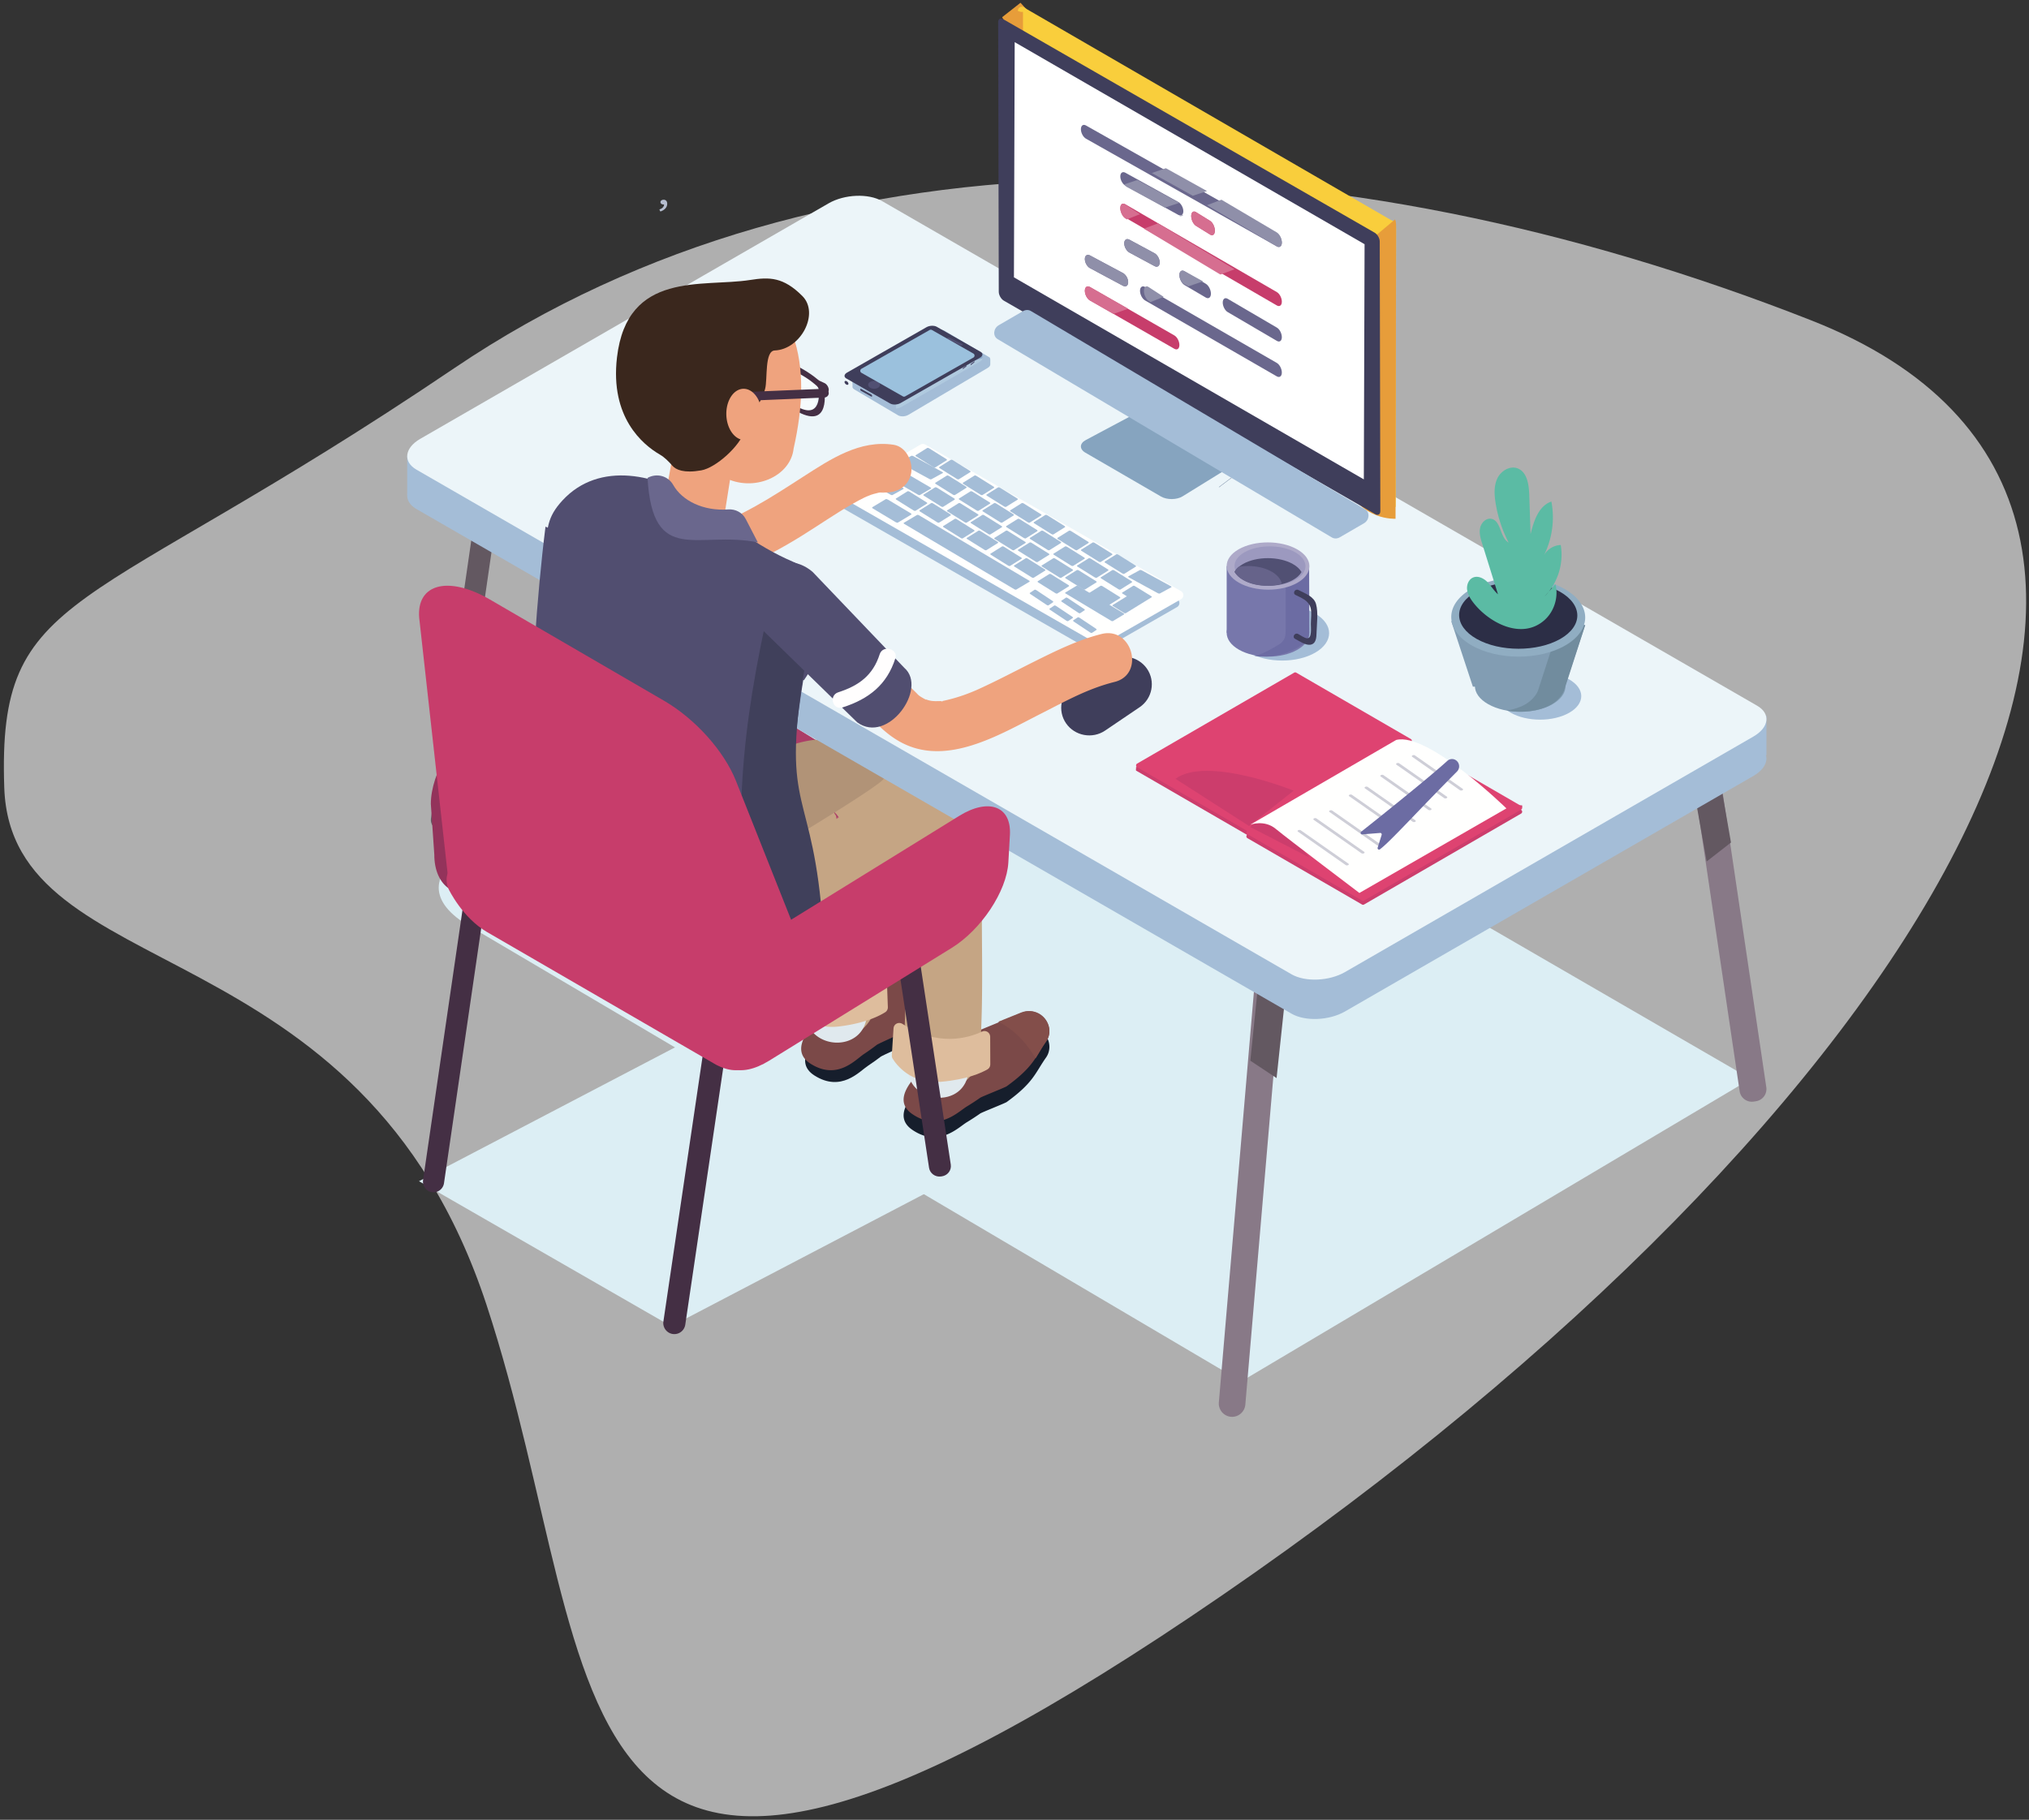 <svg height="462" viewBox="0 0 515 462" width="515" xmlns="http://www.w3.org/2000/svg" xmlns:xlink="http://www.w3.org/1999/xlink"><rect x="0" y="0" width="515" height="462" fill="#333333" stroke="none"/><mask id="a" fill="#fff"><path d="m.429.951-.035-.928 1.498.775s-.421.842-.467.813l-.996-.661" fill="#fff" fill-rule="evenodd"/></mask><mask id="b" fill="#fff"><path d="m12.112 20.285-11.273-6.533c-.675-.392-.59-1.075.19-1.527l20.405-11.827c.78-.453 1.96-.502 2.634-.11l11.274 6.532c.675.391.59 1.075-.19 1.527l-20.405 11.828c-.78.452-1.96.501-2.634.11" fill="#fff" fill-rule="evenodd"/></mask><mask id="c" fill="#fff"><path d="m26.48 21.84c-1.334-4.929-9.166-7.475-19.078-11.626-2.233-.934-4.572-1.95-6.965-3.094-.417-.235-.364-.65.117-.923l4-2.26a.78.78 0 0 0 .043.034c11.608 7.233 23.07 10.827 21.882 17.869l37.042-21.158c.01-.07.015-.139.02-.209.01.14.01.278.005.418l-37.067 20.949" fill="#fff" fill-rule="evenodd"/></mask><mask id="d" fill="#fff"><path d="m22.537 39.837c1.185-7.182-10.259-10.848-21.85-18.227a.781.781 0 0 1 -.042-.035c-.319-.278-.227-.705.218-.971l34.108-20.348c.234-.139.522-.208.795-.208s.536.069.717.206c12.815 5.118 21.307 10.756 22.824 15.876.19.647.269 1.286.234 1.913a3.13 3.13 0 0 1 -.019.214zm-12.572-17.839a.728.728 0 0 0 -.328.074c-.194.1-.222.265-.063.367l12.504 7.997c.078.05.19.077.307.077a.74.74 0 0 0 .332-.075c.19-.1.22-.264.059-.366l-12.5-7.997a.585.585 0 0 0 -.31-.077m4.102-2.65a.74.74 0 0 0 -.331.074c-.19.1-.22.264-.064.366l12.503 7.997a.605.605 0 0 0 .312.077.719.719 0 0 0 .327-.074c.195-.1.224-.265.063-.366l-12.502-7.998a.575.575 0 0 0 -.308-.077m4.103-2.65a.74.74 0 0 0 -.332.075c-.195.1-.22.264-.063.366l12.502 7.997a.605.605 0 0 0 .312.077c.112 0 .23-.025.327-.074.195-.1.224-.265.063-.366l-12.502-7.998a.587.587 0 0 0 -.307-.077m4.195-3.662a.719.719 0 0 0 -.327.075c-.195.1-.224.264-.063.366l12.502 7.997c.078.051.19.077.307.077a.739.739 0 0 0 .332-.074c.19-.1.22-.265.059-.367l-12.498-7.997a.605.605 0 0 0 -.312-.077m4.102-2.65a.74.74 0 0 0 -.331.075c-.19.1-.22.263-.059.365l12.502 7.997a.57.57 0 0 0 .308.078.704.704 0 0 0 .327-.075c.195-.1.224-.264.063-.366l-12.502-7.997a.575.575 0 0 0 -.308-.077m4.103-2.65a.74.74 0 0 0 -.332.074c-.195.1-.22.264-.063.366l12.502 7.997a.6.6 0 0 0 .312.077.718.718 0 0 0 .327-.074c.195-.1.224-.264.063-.366l-12.502-7.997a.575.575 0 0 0 -.307-.077m4.097-2.65a.733.733 0 0 0 -.327.074c-.195.1-.219.264-.063.366l12.502 7.997a.6.6 0 0 0 .313.077.74.74 0 0 0 .327-.074c.195-.1.224-.265.063-.366l-12.503-7.999a.605.605 0 0 0 -.312-.077m4.103-2.65a.719.719 0 0 0 -.327.075c-.195.1-.224.264-.064.366l12.503 7.997a.57.57 0 0 0 .307.077.74.74 0 0 0 .332-.075c.195-.1.22-.264.063-.366l-12.502-7.996a.605.605 0 0 0 -.312-.077" fill="#fff" fill-rule="evenodd"/></mask><mask id="e" fill="#fff"><path d="m13.47 8.737a.61.61 0 0 1 -.315-.075l-12.815-7.765c-.165-.1-.135-.258.065-.357a.77.77 0 0 1 .335-.07c.12 0 .235.025.32.075l12.815 7.765c.16.1.135.259-.065.356" fill="#fff" fill-rule="evenodd"/></mask><mask id="f" fill="#fff"><path d="m13.27 8.939a.615.615 0 0 1 -.32-.079l-12.815-8.197c-.16-.105-.135-.273.065-.375.1-.051.22-.076.335-.076a.62.62 0 0 1 .32.078l12.815 8.199c.165.104.135.272-.065.375-.1.05-.22.076-.335.076" fill="#fff" fill-rule="evenodd"/></mask><mask id="g" fill="#fff"><path d="m13.097 8.674a.603.603 0 0 1 -.309-.075l-12.373-7.766c-.154-.099-.13-.257.063-.355a.743.743 0 0 1 .328-.073c.116 0 .227.026.304.075l12.373 7.766c.16.099.13.258-.062.356a.722.722 0 0 1 -.324.072" fill="#fff" fill-rule="evenodd"/></mask><mask id="h" fill="#fff"><path d="m13.36 8.872a.584.584 0 0 1 -.315-.079l-12.815-8.197c-.165-.104-.135-.272.06-.375.1-.051.22-.077.34-.077s.235.027.315.08l12.815 8.196c.165.104.135.272-.065.375a.721.721 0 0 1 -.335.076" fill="#fff" fill-rule="evenodd"/></mask><mask id="i" fill="#fff"><path d="m13.184 8.61a.577.577 0 0 1 -.304-.074l-12.373-7.766c-.16-.1-.13-.258.063-.356a.722.722 0 0 1 .323-.072c.116 0 .227.025.31.075l12.367 7.765c.16.1.13.259-.058.356a.743.743 0 0 1 -.328.072" fill="#fff" fill-rule="evenodd"/></mask><mask id="j" fill="#fff"><path d="m13.355 8.842a.62.62 0 0 1 -.32-.079l-12.815-8.196c-.16-.105-.135-.273.065-.376.1-.051.22-.076.34-.076.115 0 .235.025.315.079l12.815 8.196c.165.104.135.272-.065.375a.752.752 0 0 1 -.335.076" fill="#fff" fill-rule="evenodd"/></mask><mask id="k" fill="#fff"><path d="m13.18 8.582a.608.608 0 0 1 -.31-.075l-12.373-7.765c-.154-.1-.125-.258.063-.356a.743.743 0 0 1 .328-.072c.116 0 .227.025.304.074l12.374 7.766c.159.099.13.258-.063.356a.722.722 0 0 1 -.324.072" fill="#fff" fill-rule="evenodd"/></mask><mask id="l" fill="#fff"><path d="m13.445 8.775a.589.589 0 0 1 -.315-.079l-12.817-8.196c-.163-.105-.134-.273.065-.376a.746.746 0 0 1 .337-.076.6.6 0 0 1 .317.079l12.813 8.197c.165.104.135.272-.06.375a.758.758 0 0 1 -.34.076" fill="#fff" fill-rule="evenodd"/></mask><g fill="none" fill-rule="evenodd"><path d="m459.799 81.36c121.269 47.663 26.317 202.785-149.48 323.568-175.796 120.784-154.826 23.54-186.839-73.685s-120.64-80.063-122.397-131.255c-1.758-51.193 19.593-42.514 114.233-106.525 94.64-64.01 223.214-59.767 344.484-12.103z" fill="#fff" opacity=".608"/><path d="m315.06 350.703-195.841-115.533c-10.446-6.051-10.486-13.46-.106-19.625l110.852-65.84 214.391 124.203-129.296 76.796" fill="#dceef4"/><path d="m445.11 279.669.574-.085a3.136 3.136 0 0 0 2.638-3.562l-14.164-95.642a3.135 3.135 0 0 0 -3.556-2.643l-.574.086a3.136 3.136 0 0 0 -2.638 3.561l14.164 95.643a3.134 3.134 0 0 0 3.556 2.642m-132.674 80.021c-1.853-.16-3.227-1.81-3.067-3.681l13.253-155.195c.16-1.872 1.79-3.26 3.649-3.098 1.858.161 3.232 1.81 3.072 3.682l-13.253 155.194c-.16 1.873-1.795 3.26-3.654 3.098" fill="#887987"/><path d="m324.02 273.703-6.664-4.415 1.909-18.585 7.091 1.074-2.335 21.926m109.165-55 6.17-4.804-3.173-18.196-6.827 1.538z" fill="#635861"/><path d="m106.356 299.882 116.986-61.179 64.014 36.82-116.986 61.18-64.014-36.82" fill="#dceef4"/><path d="m185.42 260.954-65.72-37.964c-6.09-3.518-3.626-11.235 5.477-17.149l23.624-15.347c9.103-5.914 45.912-10.006 52.002-6.488l41.147 25.31c6.091 3.518 3.821 26.022-5.282 31.936l-23.623 15.347c-9.103 5.914-21.534 7.874-27.625 4.355" fill="#ac3d67"/><path d="m230.094 265.113c-.395.312-6.161 2.852-6.53 3.144-.568.447-2.25 1.671-3.262 2.329-2.13 1.383-6.77 6.83-13.618 2.434-10.021-6.434 15.554-21.747 15.554-21.747l11.226-5.155c1.367-.628 2.97-.539 4.318.239 2.488 1.436 3.336 4.697 1.816 7.051-2.608 4.041-2.873 6.467-9.504 11.705" fill="#161e2c"/><path d="m229.094 262.113c-.395.312-6.161 2.852-6.53 3.144a60.565 60.565 0 0 1 -3.262 2.328c-2.13 1.384-6.77 6.832-13.618 2.435-10.021-6.434 15.554-21.747 15.554-21.747l11.226-5.155c1.367-.628 2.97-.539 4.318.239 2.488 1.435 3.336 4.696 1.816 7.051-2.608 4.04-2.874 6.467-9.504 11.705" fill="#7b4948"/><path d="m237.104 254.703c.645-1.09 1.658-3.165 2.501-4.436 1.584-2.386.55-5.447-2.043-6.902-1.404-.788-3.074-.878-4.498-.242l-5.708 2.55c3.218 1.329 6.87 4.369 9.748 9.03" fill="#834e4a"/><path d="m185.063 225.852c8.277-5.582 16.722-11.32 25.859-15.454.346-.156.711-.29 1.049-.463-2.722 1.4-1.501.603-.748.33.605-.22 1.205-.45 1.819-.649.691-.224 2.683-1.102 3.42-.832-.609-.223-3.11.334-1.041.22 1.33-.074 1.517.888-1.242-.251.226.093.753.236.981.24.748.01-1.837-.78-1.8-.765.223.092.443.223.642.359.568.389-2.427-2.042-1.143-.817 1.103 1.052-1.506-2.49-.838-1.081.12.252.305.643.473.864-1.569-2.074-.89-2.325-.458-.912.238.776.357 1.568.52 2.36.23 1.124-.353-3.268-.144-.972.052.577.104 1.153.142 1.73.151 2.306.174 4.62.214 6.93.02 1.23.041 2.461.074 3.692.015.553-.063 1.205.044 1.746-.47-2.38.566-2.687.158-1.51-.115.33-.2.675-.313 1.007-.266.783-1.58 3.656-.204.663-.479 1.042-.92 2.105-1.383 3.155-1.345 3.05-2.682 6.108-3.892 9.214-2.425 6.23-4.08 12.663-4.432 19.358-.266 5.066 4.677 9.907 9.754 9.682 5.513-.246 9.47-4.256 9.754-9.682.034-.638-.062-1.634.17-2.232-.84 2.171-.032.27.096-.416.233-1.25.523-2.489.85-3.717.772-2.899 1.778-5.733 2.886-8.52.256-.646.479-1.36.805-1.975-1.086 2.043-.298.695-.048.12.458-1.057.925-2.111 1.39-3.166 1.067-2.42 2.215-4.832 3.065-7.336 1.076-3.17.796-6.446.74-9.725-.044-2.528-.06-5.061-.24-7.585-.409-5.75-1.421-11.565-5.786-15.757-5.344-5.131-13.36-4.678-19.841-2.256-11.223 4.193-21.342 11.035-31.198 17.683-4.213 2.842-6.488 8.646-3.5 13.247 2.704 4.163 8.832 6.518 13.346 3.473" fill="#c5a584"/><path d="m220.356 251.082c-4.263 3.444-12.667 2.458-15.587-2.379a178.588 178.588 0 0 0 -.408 7.69c-.31 10.448 15.385 11.376 15.695.89.061-2.068.167-4.135.3-6.201" fill="#e0e9ee"/><path d="m200.564 247.122-.207 7.027c-.01.303.069.594.232.846.966 1.49 4.82 6.518 12.397 5.596 6.642-.809 10.288-2.708 11.701-3.611.438-.28.687-.771.668-1.296l-.26-7.181c-.04-1.072-1.162-1.758-2.104-1.264-3.463 1.816-11.066 4.377-20.19-1.309a1.456 1.456 0 0 0 -2.237 1.192" fill="#debd9d"/><path d="m169.936 214.672c.88 1.917-2.645-7.178-1.248-5.608 2.91 3.27 18.795 23.145 22.931 24.486 4.997 1.62-8.014-10.14-8.014-10.14s41.613-24.642 40.737-25.86c-6.849-9.527-13.343-12.507-26.474-7.325-14.948 5.899-32.142 15.271-27.932 24.447" fill="#b19377"/><path d="m255.51 279.787c-.41.296-6.32 2.626-6.704 2.903a61.075 61.075 0 0 1 -3.373 2.202c-2.198 1.302-7.067 6.554-13.845 1.965-9.918-6.714 16.436-21.06 16.436-21.06l11.518-4.743c1.402-.577 3.02-.437 4.356.38 2.468 1.506 3.218 4.77 1.604 7.055-2.769 3.923-3.117 6.32-9.991 11.298" fill="#161e2c"/><path d="m255.51 275.787c-.41.297-6.32 2.626-6.704 2.903a61.075 61.075 0 0 1 -3.374 2.202c-2.197 1.302-7.066 6.554-13.844 1.965-9.918-6.714 16.436-21.06 16.436-21.06l11.517-4.743c1.402-.577 3.02-.436 4.357.38 2.467 1.506 3.218 4.77 1.604 7.056-2.77 3.922-3.117 6.32-9.991 11.297" fill="#7b4948"/><path d="m262.852 268.703c.685-1.063 1.773-3.093 2.664-4.33 1.673-2.322.736-5.398-1.822-6.928-1.385-.829-3.06-.972-4.514-.385l-5.824 2.35c3.19 1.426 6.76 4.566 9.496 9.293" fill="#834e4a"/><path d="m204.015 237.557c7.958-5.743 15.901-11.674 24.397-16.612a60.357 60.357 0 0 1 3.924-2.115c.307-.149.622-.284.926-.438 1.248-.629-1.325.54-1.266.523.652-.188 1.275-.5 1.929-.697.427-.128.865-.208 1.294-.328 1.623-.456-2.962.225-1.172.17 1.183-.037 2.082.52-1.248-.254 1.951.453-2.39-1.326-1.02-.491.992.606-2.35-2.096-1.129-.844 1.013 1.04-1.707-2.439-.832-1.036 1.063 1.706-.592-2.017-.396-1.009.095.492.272.993.393 1.48.54 2.17-.18-2.255-.08-.844.043.606.11 1.208.139 1.816.068 1.43.053 2.864.005 4.295-.194 5.752-.121 11.49-.084 17.247.063 9.51.166 19.062-.507 28.553-.36 5.084 4.728 9.947 9.718 9.723 5.573-.25 9.331-4.276 9.717-9.723 1.093-15.396.185-30.858.606-46.27.177-6.454-.402-13.794-5.45-18.442-6.382-5.874-14.87-3.454-21.735-.032-9.947 4.957-18.964 12.061-27.938 18.537-4.112 2.968-6.519 8.597-3.487 13.303 2.629 4.079 8.887 6.67 13.296 3.488" fill="#c5a584"/><path d="m246.356 265.564c-4.323 3.246-12.6 1.993-15.336-2.86-.265 2.514-.49 5.03-.645 7.55-.634 10.264 14.853 11.703 15.49 1.4.125-2.031.294-4.061.491-6.09" fill="#e0e9ee"/><path d="m226.796 261.046-.437 6.877c-.019.295.05.583.206.836.918 1.49 4.617 6.542 12.237 5.886 6.682-.576 10.397-2.317 11.842-3.156.45-.26.714-.733.712-1.247l-.027-7.043c-.003-1.052-1.106-1.76-2.066-1.307-3.529 1.666-11.23 3.927-20.187-1.94-.943-.618-2.21-.022-2.28 1.094" fill="#debd9d"/><path d="m238.853 298.674.217-.03c1.463-.213 2.474-1.545 2.257-2.976l-10.426-68.73c-.218-1.43-1.58-2.418-3.043-2.206l-.216.032c-1.463.212-2.474 1.544-2.257 2.975l10.427 68.729c.216 1.43 1.578 2.419 3.041 2.206" fill="#442f44"/><path d="m112.159 210.677-.8-.121c-1.283-.195-2.167-1.416-1.977-2.727l14.506-100.077c.19-1.311 1.383-2.217 2.665-2.023l.8.122c1.283.195 2.167 1.415 1.977 2.727l-14.506 100.077c-.19 1.311-1.383 2.216-2.665 2.022" fill="#635861"/><path d="m103.356 125.703h18v-10h-18zm327 66h18v-10h-18z" fill="#a4bdd7"/><path d="m327.807 257.347-222.1-128.111c-3.482-2.008-3.046-5.516.975-7.835l103.637-59.78c4.02-2.319 10.102-2.57 13.584-.562l222.103 128.111c3.482 2.009 3.044 5.517-.978 7.835l-103.637 59.78c-4.017 2.319-10.102 2.57-13.584.562" fill="#a4bdd7"/><path d="m327.807 247.347-222.1-128.111c-3.482-2.008-3.046-5.516.975-7.835l103.637-59.78c4.02-2.319 10.102-2.57 13.584-.562l222.103 128.111c3.482 2.009 3.044 5.517-.978 7.835l-103.637 59.78c-4.017 2.319-10.102 2.57-13.584.562" fill="#ecf5f9"/><path d="m169.621 189.307-46.186 35.558c-7.543 4.603-13.207.035-13.199-7.875l-.88-12.877c.007-7.909 6.185-18.146 13.728-22.748l46.571-28.417c7.543-4.603 13.708-1.897 13.701 6.012l-.007 7.598c-.008 7.909-6.186 18.146-13.728 22.749" fill="#93335b"/><path d="m109.646 302.673c-1.466-.22-2.478-1.608-2.26-3.097l12.63-86.545c.219-1.49 1.583-2.52 3.05-2.298 1.466.22 2.478 1.608 2.26 3.098l-12.63 86.545c-.218 1.49-1.583 2.518-3.05 2.297m61.104 35.999a2.814 2.814 0 0 1 -2.363-3.198l14.389-97.368a2.806 2.806 0 0 1 3.186-2.372 2.814 2.814 0 0 1 2.363 3.198l-14.389 97.368a2.807 2.807 0 0 1 -3.186 2.371" fill="#442f44"/><path d="m181.753 270.312-58.148-33.695c-6.25-3.622-9.705-10.836-9.705-10.836-2.339-5.391 3.24-9.293 9.491-5.67l61.14 36.127c6.25 3.622 8.61 7.405 7.6 11.896 0 0-2.456 6.281-10.378 2.178" fill="#c73d6b"/><path d="m298.762 152.076-64.915-37.215a1.197 1.197 0 0 0 -1.2.006l-19.706 11.55a1.177 1.177 0 0 0 .01 2.04l64.695 37.088c.368.21.821.21 1.19 0l19.926-11.423a1.177 1.177 0 0 0 0-2.046" fill="#a4bdd7"/><path d="m278.646 163.545-64.695-37.089a1.177 1.177 0 0 1 -.01-2.04l19.707-11.549c.37-.217.828-.218 1.199-.006l64.914 37.215a1.177 1.177 0 0 1 0 2.046l-19.926 11.423a1.194 1.194 0 0 1 -1.19 0" fill="#fffffe"/><g fill="#a4bdd7"><path d="m237.386 118.667c-.106.066-.32.04-.479-.06l-4.397-2.747c-.158-.1-.202-.234-.096-.299l2.912-1.822c.106-.066.32-.039.479.06l4.397 2.747c.158.1.202.234.096.3zm5 6.999c-.107.067-.32.04-.48-.06l-4.397-2.747c-.158-.099-.2-.232-.094-.298l2.914-1.823c.103-.064.317-.038.475.061l4.397 2.747c.16.1.202.233.098.298zm-3 3.001c-.106.067-.32.038-.477-.06l-4.399-2.748c-.156-.098-.203-.233-.097-.299l2.914-1.822c.103-.065.32-.036.477.061l4.398 2.748c.158.099.201.233.098.298zm-7.002 1.001c-.104.065-.32.038-.477-.06l-4.398-2.748c-.157-.098-.2-.233-.096-.298l2.914-1.823c.105-.065.321-.039.478.06l4.399 2.748c.157.098.199.232.095.298zm-4.484 3.008c-.106.063-.359.013-.567-.112l-5.747-3.447c-.205-.123-.29-.276-.185-.339l3.412-2.048c.103-.062.36-.013.565.11l5.747 3.447c.208.125.29.279.187.34l-3.413 2.049m38.217 21.002c-.083.055-.272.018-.423-.082l-4.173-2.782c-.152-.101-.209-.228-.126-.284l1.202-.802c.082-.054.274-.017.426.084l4.173 2.782c.15.1.205.227.123.282zm5 3.999c-.083.056-.272.02-.423-.081l-4.173-2.782c-.152-.1-.209-.229-.126-.284l1.202-.801c.082-.055.274-.018.426.083l4.173 2.782c.15.1.205.227.123.282zm6.038 3.002c-.08.054-.27.015-.422-.086l-4.21-2.806c-.15-.1-.21-.228-.13-.282l1.166-.778c.08-.053.273-.014.424.087l4.209 2.805c.151.101.21.228.129.282zm-3.001-5c-.08.054-.27.015-.421-.086l-4.21-2.806c-.15-.1-.21-.228-.13-.281l1.167-.78c.08-.053.272-.012.422.088l4.21 2.806c.151.1.209.227.13.28zm-16.196-6.009c-.103.061-.314.035-.47-.057l-27.98-16.613c-.153-.09-.198-.216-.096-.278l3.345-1.987c.1-.06.315-.035.468.056l27.98 16.612c.156.092.198.218.098.278l-3.345 1.988"/><path d="m255.147 146.703a1.699 1.699 0 0 1 -.237-.121l-22.34-12.627a1.338 1.338 0 0 1 -.214-.134l.209-.118c.006-.003.115.052.236.12l22.34 12.627c.124.07.221.131.215.135zm-16.762-14.035c-.104.065-.319.038-.478-.061l-4.397-2.748c-.156-.097-.202-.233-.098-.298l2.914-1.823c.104-.065.323-.036.479.061l4.397 2.747c.16.1.201.234.096.3zm5.999 4c-.103.065-.32.038-.476-.06l-4.397-2.748c-.158-.098-.203-.233-.099-.298l2.915-1.823c.105-.066.321-.038.48.06l4.397 2.748c.156.097.2.232.095.298zm6 3c-.104.065-.32.038-.476-.06l-4.4-2.749c-.156-.098-.2-.232-.095-.297l2.915-1.823c.104-.065.32-.04.477.06l4.399 2.747c.157.098.2.233.095.299zm6.001 4c-.104.065-.318.038-.477-.06l-4.397-2.748c-.16-.1-.202-.234-.098-.299l2.914-1.822c.104-.065.32-.04.479.06l4.397 2.748c.158.099.2.233.095.298zm6 3c-.104.065-.32.037-.48-.062l-4.396-2.747c-.157-.098-.2-.232-.096-.298l2.914-1.822c.105-.065.32-.039.477.06l4.397 2.746c.159.1.203.235.098.3zm6 3.999c-.104.066-.32.039-.478-.06l-4.397-2.747c-.158-.099-.201-.233-.098-.299l2.915-1.822c.104-.065.32-.039.479.06l4.396 2.747c.158.099.202.234.097.3zm14.111 7.003c-.1.06-.307.036-.46-.056l-11.532-6.918c-.152-.091-.194-.215-.093-.275l2.805-1.685c.1-.06.307-.036.46.055l11.532 6.919c.153.09.193.215.093.276zm-37.112-25.003c-.106.066-.316.04-.475-.06l-4.399-2.748c-.158-.099-.202-.231-.096-.297l2.915-1.824c.103-.064.317-.038.475.061l4.399 2.748c.159.1.2.232.096.297zm6.001 3c-.106.066-.32.038-.476-.06l-4.4-2.749c-.157-.097-.201-.23-.095-.297l2.915-1.823c.103-.064.317-.037.474.06l4.4 2.75c.157.097.2.232.097.296zm6 4.001c-.105.066-.32.037-.477-.061l-4.397-2.748c-.156-.097-.204-.232-.098-.298l2.914-1.823c.103-.065.322-.036.478.061l4.397 2.748c.157.098.201.233.099.297zm6 2.999c-.106.066-.32.039-.477-.06l-4.397-2.747c-.158-.1-.203-.232-.098-.298l2.916-1.824c.103-.064.318-.038.476.061l4.397 2.748c.158.098.201.232.098.297zm6.001 4c-.106.066-.32.038-.477-.06l-4.399-2.748c-.158-.1-.202-.232-.096-.298l2.914-1.822c.103-.065.317-.04.476.06l4.399 2.748c.157.098.2.233.097.298z"/><path d="m275.385 149.667c-.106.066-.318.039-.476-.06l-4.397-2.747c-.16-.1-.204-.232-.099-.298l2.915-1.824c.104-.064.318-.038.478.063l4.397 2.746c.158.099.2.232.097.297zm6 4c-.106.066-.319.039-.476-.06l-4.4-2.748c-.157-.099-.2-.231-.095-.297l2.915-1.824c.103-.064.317-.038.474.06l4.4 2.75c.157.097.2.231.097.296zm-33-24c-.106.066-.32.04-.479-.06l-4.398-2.748c-.157-.097-.2-.231-.094-.298l2.915-1.823c.103-.064.318-.037.474.06l4.399 2.748c.158.1.201.233.097.298zm6 3c-.106.066-.321.039-.477-.059l-4.398-2.747c-.158-.1-.202-.234-.096-.3l2.915-1.823c.103-.064.318-.038.476.061l4.398 2.748c.157.097.2.232.097.297zm6.001 4c-.107.066-.321.04-.48-.06l-4.398-2.747c-.157-.099-.2-.232-.094-.299l2.915-1.823c.103-.064.318-.037.475.06l4.397 2.748c.16.1.202.233.099.298zm5.999 2.999c-.106.067-.319.04-.478-.058l-4.397-2.748c-.159-.099-.202-.233-.096-.3l2.914-1.822c.103-.064.318-.038.477.061l4.398 2.748c.158.1.2.232.096.297zm6 4.001c-.107.066-.321.039-.476-.058l-4.4-2.748c-.158-.1-.2-.233-.094-.3l2.915-1.823c.103-.064.316-.038.476.061l4.398 2.749c.156.097.199.231.096.296zm6.001 3c-.107.066-.321.04-.48-.06l-4.398-2.748c-.156-.097-.2-.232-.094-.298l2.914-1.823c.104-.065.32-.037.475.06l4.398 2.748c.159.1.202.233.099.298zm6 3c-.107.066-.321.039-.479-.06l-4.398-2.747c-.158-.099-.2-.232-.095-.299l2.915-1.823c.103-.064.317-.038.476.061l4.398 2.748c.157.098.2.232.097.297zm-47.984-27.995c-.106.057-.32.034-.477-.052l-7.415-4.044c-.158-.086-.202-.202-.096-.26l2.898-1.582c.103-.057.317-.033.475.053l7.415 4.044c.158.086.2.202.098.258zm57.999 29c-.105.057-.318.034-.475-.052l-7.418-4.045c-.155-.084-.2-.202-.095-.259l2.898-1.582c.105-.057.32-.033.475.052l7.417 4.045c.157.085.2.202.096.26zm-60.899-25.002c-.101.06-.305.036-.458-.054l-8.539-4.98c-.152-.088-.195-.208-.094-.267l2.8-1.634c.099-.058.305-.034.458.055l8.539 4.98c.153.09.193.208.094.266l-2.8 1.635m-6.952.002c-.098.055-.302.033-.451-.05l-5.597-3.11c-.15-.082-.19-.195-.093-.25l2.753-1.53c.098-.054.302-.033.452.05l5.597 3.11c.15.082.19.195.091.25zm16.835-4.006c-.106.066-.319.04-.48-.06l-4.395-2.746c-.158-.1-.202-.234-.097-.3l2.914-1.822c.105-.066.32-.039.479.06l4.395 2.747c.16.1.203.233.097.299zm6.001 4c-.105.066-.32.039-.48-.06l-4.396-2.747c-.157-.098-.202-.233-.097-.3l2.913-1.82c.106-.067.32-.04.478.06l4.398 2.746c.158.1.202.233.096.3zm5.998 3c-.105.066-.317.04-.476-.06l-4.399-2.747c-.157-.099-.2-.233-.095-.298l2.913-1.823c.106-.066.32-.039.477.06l4.399 2.748c.159.1.2.231.095.297zm6.001 4c-.105.066-.32.039-.479-.06l-4.395-2.746c-.16-.1-.203-.234-.097-.3l2.913-1.822c.106-.066.32-.039.48.061l4.395 2.746c.158.099.202.233.096.3zm5.999 3c-.105.066-.317.04-.476-.06l-4.397-2.746c-.16-.1-.203-.234-.097-.3l2.913-1.822c.106-.066.32-.039.48.061l4.396 2.747c.16.1.2.232.094.298zm6.001 4c-.105.066-.32.039-.477-.059l-4.4-2.749c-.157-.098-.2-.232-.094-.297l2.913-1.822c.106-.067.32-.04.477.058l4.4 2.749c.156.098.2.232.094.298zm6.001 3c-.105.066-.32.039-.479-.06l-4.396-2.746c-.16-.1-.203-.235-.098-.3l2.913-1.822c.106-.066.32-.038.48.06l4.396 2.748c.158.099.202.232.096.298zm5.998 3c-.105.066-.318.04-.475-.059l-4.402-2.749c-.156-.098-.198-.232-.093-.298l2.913-1.821c.106-.067.32-.04.476.058l4.4 2.75c.158.098.2.23.095.297z"/><path d="m288.052 148.793a.609.609 0 0 0 -.244-.086.318.318 0 0 0 -.204.03l-2.755 1.699c-.046.028-.068.073-.05.127.02.054.069.108.138.15l1.085.668-3.612 2.228c-.047.029-.065.074-.047.128s.069.107.139.15l2.8 1.725c.071.044.156.075.245.087.088.012.16 0 .208-.03l6.548-4.037c.046-.029.065-.073.046-.128-.018-.055-.07-.107-.14-.15z"/></g><path d="m143.263 138.285c3.601 4.89 7.197 9.83 11.17 14.427 1.946 2.253 4.174 4.77 7.112 5.671 3.943 1.21 7.772-1.128 8.959-4.97.527-1.706.494-3.599.595-5.372.023-.4.059-.8.083-1.199.097-1.651-.379 1.523-.042.26.083-.31.147-.638.214-.953.364-1.715-.576 1.025-.079.115.717-1.312-1.07 1.122-.227.294.633-.621-1.456 1.028-.697.552.455-.285 1.224-.418-.813.318 1.383-.5-1.062-.129-.413 0 1.163.232 2.621.025 3.8-.045 11.069-.665 21.146-5.507 30.438-11.268 4.361-2.703 8.58-5.649 13.036-8.197.979-.56 1.97-1.1 2.985-1.593.406-.197.817-.382 1.228-.57-1.603.733.141-.028.492-.146.863-.292 1.73-.469 2.617-.665-1.798.398-.75.064-.235.092.506.027 2.122.218.036-.102 3.313.508 6.68-.84 7.643-4.351.808-2.95-1.003-7.152-4.34-7.664-8.574-1.316-16.008 3.638-22.92 8.085-4.029 2.592-8.035 5.224-12.227 7.546-4.815 2.668-8.066 4.193-13.334 5.494-2.692.665-3.62.81-6.078.912-1.962.082-3.92-.148-5.845.399-3.353.952-5.688 3.536-6.811 6.766-.658 1.89-.823 3.93-.938 5.92-.04.705-.092 1.415-.11 2.12-.04 1.45.216-1.12.108-.668-.308 1.3.228-.38.354-.594.77-1.311 2.644-2.642 4.694-2.635 1.926.006 1.867.339 1.246.148 1.891.58 1.464.663.844.299-.776-.456.418-.221.625.504-.052-.182-.607-.535-.75-.67-.478-.45-.928-.929-1.372-1.412-3.992-4.345-6.825-8.394-10.318-13.137-1.99-2.702-5.385-4.063-8.501-2.235-2.658 1.56-4.234 5.802-2.23 8.524" fill="#efa37e"/><path d="m333.87 165.668c-4.67 2.725-12.271 2.712-16.97-.03-4.704-2.742-4.728-7.174-.054-9.9 4.67-2.725 12.266-2.712 16.97.03 4.699 2.742 4.723 7.174.053 9.9m64.431 15.285c-4.088 2.34-10.739 2.333-14.851-.014-4.108-2.348-4.127-6.146-.039-8.486 4.088-2.339 10.739-2.332 14.851.015 4.113 2.347 4.127 6.146.04 8.485" fill="#a4bdd7"/><path d="m329.302 164.959c-4.088 2.336-10.736 2.324-14.848-.026-4.113-2.351-4.132-6.15-.048-8.486 4.088-2.335 10.736-2.324 14.853.027 4.112 2.35 4.132 6.15.043 8.485" fill="#7777ab"/><path d="m330.356 160.703-19-.071v-16.929l19 .158z" fill="#7777ab"/><path d="m326.338 143.703v15.98l-.02.619c.015 2.694-1.392 3.165-3.516 4.374-1.273.724-2.84 1.529-4.446 1.815 3.725.663 7.918-.293 10.857-1.967 2.123-1.209 3.158-2.147 3.143-4.842h-.01l-.065-15.85z" fill="#6c6ca3"/><path d="m329.302 147.96c-4.088 2.335-10.736 2.323-14.848-.027-4.113-2.35-4.132-6.15-.048-8.486 4.088-2.335 10.736-2.324 14.853.027 4.112 2.35 4.132 6.15.043 8.485" fill="#aeaac9"/><path d="m328.738 147.25c-3.502 1.946-9.199 1.937-12.726-.022-3.527-1.96-3.542-5.125-.04-7.071 3.502-1.947 9.204-1.937 12.726.022 3.527 1.959 3.547 5.124.04 7.07" fill="#9c99bf"/><path d="m328.149 143.188c-3.494-1.971-9.151-1.981-12.625-.022-1.035.583-1.747 1.274-2.168 2.009.426.746 1.153 1.45 2.207 2.043 3.5 1.972 9.151 1.981 12.625.022 1.035-.582 1.752-1.273 2.168-2.008-.42-.747-1.153-1.45-2.207-2.044" fill="#515073"/><path d="m315.46 147.21c-1.003-.594-1.695-1.3-2.104-2.051a4.803 4.803 0 0 1 1.004-1.251c2.937-.505 6.224-.077 8.526 1.288 1 .595 1.696 1.3 2.1 2.051.187.334.317.658.37.97a13.8 13.8 0 0 1 -1.374.282c-2.932.504-6.22.077-8.521-1.289" fill="#66638a"/><path d="m328.824 151.04c1.535.792 3.227 1.358 3.802 3.163.374 1.18.094 2.959.094 4.188-.005 1.03.31 3.645-.905 3.662-.63.01-1.771-.817-2.342-1.108-.846-.428-1.588.819-.747 1.248 1.018.516 2.616 1.667 3.836 1.492 1.525-.218 1.57-1.87 1.604-3.034.059-2.23.467-5.13-.133-7.3-.536-1.946-2.814-2.707-4.466-3.558-.841-.433-1.584.815-.743 1.248" fill="#3f3e5b"/><path d="m142.798 127.014c-4.03 4.353-3.908 7.166-4.399 13.344-.48 6.04 3.097 11.455 8.802 13.36l56.842 18.985s15.898-22.074-2.763-30.085c-9.707-4.168-16.278-9.926-23.55-14.968-10.684-7.404-25.622-10.692-34.932-.636" fill="#514e70"/><path d="m136.696 224.265c-3.822-1.36-2.771-54.334 1.762-90.562l66.898 30.485c-5.923 31.352-5.903 55.146-3.263 92.515z" fill="#514e70"/><path d="m205.289 163.641-11.12-4.938c-6.764 31.76-8.094 54.8-3.19 90.588l-.184-.053c.017 2.072-1.553 4.323-4.614 6.114-5.454 3.19 2.538 4.811 7.992 1.62l14.183-27.802c-3.067-30.572-10.671-24.087-3.067-65.529" fill="#40405b"/><path d="m241.55 240.658-46.294 28.609c-7.498 4.633-13.293 2.459-12.88-4.833l.4-7.004c.414-7.292 6.888-17.049 14.385-21.682l46.295-28.608c7.498-4.634 13.293-2.46 12.88 4.832l-.4 7.005c-.413 7.291-6.887 17.048-14.385 21.681" fill="#c73d6b"/><path d="m113.704 222.58-7.193-64.754c-1.4-9.422 6.863-12.002 17.896-5.588l44.119 25.65c7.949 4.621 15.262 12.776 18.283 20.388l16.686 42.039c4.783 12.051-11.415 31.686-22.552 25.054l-67.239-42.79" fill="#c73d6b"/><path d="m289.266 179.541-8.766 5.937c-3.232 2.188-7.688 1.366-9.903-1.827-2.215-3.194-1.384-7.597 1.849-9.786l8.766-5.936c3.232-2.188 7.688-1.366 9.903 1.827 2.216 3.193 1.384 7.596-1.849 9.785" fill="#3f3e5b"/><path d="m205.16 165.42c5.16 4.672 9.78 9.789 14.352 15.036 3.223 3.698 6.625 7.15 11.256 8.955 11.085 4.321 23.494-3.178 33.104-8.054 6.677-3.388 12.163-6.51 19.036-8.23 7.793-1.95 4.492-14.124-3.318-12.17-5.995 1.5-11.673 4.31-17.189 7.061-2.896 1.445-5.77 2.935-8.67 4.375a182.36 182.36 0 0 1 -4.08 1.972c-1.66.773-2.106.977-3.328 1.461a42.765 42.765 0 0 1 -7.072 2.145c-1.122.234.94.044-.495.021-.467-.008-.935.026-1.403.012-.511-.014-1.017-.078-1.526-.108 1.179.068.649.092-.121-.11-.416-.109-.856-.337-1.273-.406.794.131.934.488.132.015-.324-.19-.653-.368-.97-.573-.655-.423-1.16-1.08-.296-.169-1.397-1.474-2.92-2.8-4.273-4.334-4.838-5.483-9.614-10.912-15.042-15.824-2.51-2.272-6.349-2.504-8.824 0-2.286 2.312-2.522 6.643 0 8.925" fill="#efa37e"/><path d="m193.657 160.055 23.92 23.333c7.772 5.692 17.985-8.62 11.957-13.836l-23.288-24.37c-3.868-3.32-9.094-3.303-12.087.04-3.12 3.484-4.106 10.864-.502 14.833" fill="#514e70"/><path d="m213.873 179.592c6.68-2.14 11.248-5.761 13.381-12.439.784-2.455-3.188-3.505-3.97-1.059-1.696 5.313-5.23 7.965-10.505 9.657-2.502.802-1.43 4.65 1.094 3.841" fill="#fffefe"/><path d="m251.356 91.276h-.008c-.001-.493-.141-.519-.442-.697l-11.14-6.606c-.668-.395-1.834-.353-2.604.103l-20.168 11.929c-.402.237-.612.536-.632.826l-.006-.005.034 1.143.006.005c-.1.321.027.645.41.872l11.141 6.59c.334.198.792.285 1.263.264.471-.02.955-.146 1.34-.374l20.168-11.932c.41-.242.62-.55.631-.845l.005.03z" fill="#a4bdd7"/><path d="m.429.951-.035-.928 1.498.775s-.421.842-.467.813l-.996-.661" mask="url(#a)" transform="translate(213.356 95.703)"/><path d="m12.112 20.285-11.273-6.533c-.675-.392-.59-1.075.19-1.527l20.405-11.827c.78-.453 1.96-.502 2.634-.11l11.274 6.532c.675.391.59 1.075-.19 1.527l-20.405 11.828c-.78.452-1.96.501-2.634.11" mask="url(#b)" transform="translate(213.356 83.703)"/><path d="m227.356 97.33 7.931-13.262c.764-.441 1.92-.489 2.58-.107l11.042 6.367c.662.38.579 1.047-.185 1.487l-19.99 11.526a2.96 2.96 0 0 1 -1.328.362z" fill="#b0cadf"/><path d="m235.356 92.795 2.133-2.638 11.867-.454-.003 1.236-12.968 3.764z" fill="#89a8ca"/><path d="m215.356 97.428c0 .246-.224.346-.5.222-.276-.125-.5-.425-.5-.672 0-.246.224-.345.5-.222.276.125.5.425.5.672m10.591 5.018-11.14-6.366c-.668-.381-.584-1.048.187-1.488l20.167-11.525c.771-.44 1.937-.488 2.604-.106l11.14 6.365c.668.382.584 1.048-.187 1.488l-20.167 11.525c-.771.44-1.937.488-2.604.107" fill="#3f3e5b"/><path d="m243.702 87.658-3.255-1.628c-.135-.067-.118-.185.037-.263.156-.077.392-.086.526-.019l3.255 1.628c.135.067.118.186-.037.263-.156.077-.392.086-.526.019" fill="#515073"/><path d="m221.156 100.68-2.6-1.441a.457.457 0 0 1 -.2-.368c0-.14.09-.206.2-.145l2.6 1.441c.11.062.2.227.2.368s-.09.206-.2.145" fill="#3f3e5b"/><path d="m246.445 92.689.822-.648c.049-.039.089-.143.089-.232s-.04-.13-.089-.091l-.822.648c-.049.038-.089.142-.089.231s.04.13.089.092m-2 1 .822-.649c.049-.038.089-.142.089-.23 0-.09-.04-.13-.089-.092l-.822.648c-.049.038-.089.143-.089.231 0 .089.04.13.089.092m-21.525 4.724c-.584.389-1.533.387-2.121-.005-.588-.391-.59-1.025-.007-1.414.584-.39 1.534-.388 2.121.005.588.391.59 1.025.007 1.414" fill="#515073"/><path d="m235.95 83.783-17.292 9.837a.591.591 0 0 0 0 1.031l10.499 5.972a.613.613 0 0 0 .604 0l17.293-9.837a.59.59 0 0 0 0-1.03l-10.5-5.973a.612.612 0 0 0 -.603 0" fill="#9bc1dd"/><path d="m394.015 178.814c-4.478 2.53-11.759 2.517-16.265-.029-4.507-2.546-4.526-6.662-.053-9.192 4.478-2.531 11.759-2.518 16.265.028 4.507 2.547 4.526 6.662.053 9.193" fill="#829db3"/><path d="m368.356 157.703 5.487 16.624 23.216.376 5.297-16.021z" fill="#829db3"/><path d="m395.75 158.703-5.314 16.447c-.302.968-1.405 2.604-3.313 3.696-1.38.79-3.025 1.271-4.767 1.568 3.928.655 8.3.22 11.378-1.54 1.908-1.093 3.006-2.756 3.309-3.724h.004l5.309-16.447z" fill="#718c9e"/><path d="m397.415 163.797c-6.618 3.892-17.385 3.872-24.041-.045-6.66-3.917-6.695-10.25-.077-14.142 6.618-3.893 17.38-3.873 24.041.044 6.661 3.918 6.695 10.25.077 14.143" fill="#90adc2"/><path d="m395.996 162.232c-5.84 3.31-15.337 3.293-21.21-.037-5.88-3.33-5.91-8.712-.07-12.021 5.84-3.31 15.337-3.292 21.21.038 5.88 3.33 5.91 8.711.07 12.02" fill="#2c2e46"/><path d="m373.834 152.824c-.71-.945-1.345-2.01-1.46-3.192-.122-1.183.4-2.497 1.47-2.986 1.244-.569 2.72.14 3.682 1.116.963.976 1.65 2.22 2.69 3.112-1.33-4.273-2.665-8.545-3.996-12.818-.407-1.297-.818-2.664-.542-3.996.27-1.332 1.485-2.572 2.811-2.352 2.545.423 2.173 4.787 4.437 6.039a33.209 33.209 0 0 1 -3.334-10.177c-.324-2.074-.43-4.296.494-6.176s3.179-3.227 5.12-2.482c2.394.923 2.864 4.093 2.95 6.69.112 3.34.219 6.68.33 10.02.808-3.345 2.061-7.204 5.288-8.29.881 4.582.209 9.455-1.877 13.618.857-1.52 2.521-2.535 4.248-2.586.813 4.673-.764 9.708-4.093 13.049.92-1.033 1.834-2.067 2.753-3.1.823 3.238-.295 6.9-2.772 9.11-5.807 5.172-14.255.64-18.199-4.599" fill="#5bbba4"/><path d="m254.356 4.37 4.668-3.667 10.332 11.28s-6.589 4.72-7.188 4.72-7.812-12.334-7.812-12.334" fill="#e79d3a"/><path d="m294.675 126.05-19.193-11.132c-1.54-.893-1.494-2.346.1-3.195l27.104-14.44c1.501-.8 3.831-.768 5.282.073l17.259 10.012c1.466.848 1.51 2.212.102 3.08l-25.173 15.562c-1.47.908-3.953.926-5.481.04" fill="#86a4bf"/><path d="m287.356 109.703 3-2z" fill="#7e91ae"/><path d="m309.432 123.703-.076-.054 3.924-2.946.076.053z" fill="#697e9a"/><path d="m353.147 55.933h.029l-92.402-53.527-.859-.553c-.704-.41-1.559.06-1.559.932l.778.23h.52v74.785c0 .947.362 2.087 1.126 2.531 0 0 93.474 49.306 93.474 48.359l.102-70.42v-.137c0-.872-.384-1.82-1.083-2.23z" fill="#f9ce3c"/><path d="m341.547 122.771c3.783 9.513 12.67 8.925 12.67 8.925l.139-74.003v-.37c0-.478-.034-1.168-.265-1.62l-38.735 32.553c11.93-12.194 18.65 15.546 26.191 34.515z" fill="#e79d3a"/><path d="m349.063 130.53-94.254-54.187c-.715-.41-1.3-1.425-1.302-2.256l-.151-68.447c-.002-.83.58-1.174 1.295-.763l94.25 54.186c.718.41 1.304 1.426 1.304 2.256l.151 68.448c0 .83-.58 1.173-1.293.763" fill="#3f3e5b"/><path d="m257.356 70.409.192-59.706 88.808 51.295-.19 59.705z" fill="#fff"/><path d="m324.072 62.552-48.43-27.345c-.71-.401-1.286-1.477-1.286-2.403s.576-1.35 1.286-.95l48.43 27.346c.71.4 1.284 1.476 1.284 2.402s-.574 1.351-1.284.95" fill="#6a678d"/><path d="m324.09 77.55-38.466-22.3c-.7-.405-1.268-1.494-1.268-2.431 0-.938.568-1.369 1.268-.963l38.465 22.3c.701.405 1.267 1.494 1.267 2.432 0 .937-.566 1.369-1.267.962" fill="#c73d6b"/><path d="m324.11 86.552-12.504-7.325c-.69-.404-1.25-1.485-1.25-2.416s.56-1.36 1.25-.956l12.505 7.325c.689.403 1.245 1.485 1.245 2.416 0 .93-.556 1.359-1.245.956m-31.068-18.996-6.374-3.437c-.725-.39-1.313-1.44-1.313-2.342 0-.903.588-1.318 1.313-.927l6.374 3.438c.725.39 1.313 1.439 1.313 2.341 0 .903-.588 1.318-1.313.927m-7.995 5.002-8.385-4.481c-.722-.387-1.307-1.422-1.307-2.314 0-.891.585-1.3 1.307-.915l8.385 4.482c.722.386 1.308 1.421 1.308 2.313 0 .891-.586 1.3-1.308.915" fill="#6a678d"/><path d="m298.074 88.55-21.436-12.297c-.708-.406-1.282-1.496-1.282-2.434s.574-1.369 1.282-.963l21.436 12.298c.708.406 1.282 1.495 1.282 2.433 0 .939-.574 1.37-1.282.963" fill="#c73d6b"/><path d="m324.075 95.55-33.436-19.277c-.709-.409-1.283-1.505-1.283-2.448s.574-1.376 1.283-.968l33.436 19.277c.704.408 1.281 1.504 1.281 2.447s-.577 1.377-1.281.968m-18.011-20.003-5.419-3.185c-.712-.42-1.289-1.542-1.289-2.508 0-.967.577-1.41 1.29-.992l5.418 3.185c.712.418 1.292 1.541 1.292 2.507 0 .967-.58 1.411-1.292.993m-6.992-20.991-13.432-7.425c-.71-.392-1.284-1.444-1.284-2.35 0-.905.575-1.321 1.284-.93l13.432 7.427c.71.392 1.284 1.443 1.284 2.35 0 .905-.575 1.32-1.284.928" fill="#6a678d"/><path d="m307.141 59.547-3.569-2.21c-.672-.416-1.216-1.531-1.216-2.491s.544-1.402 1.216-.986l3.57 2.21c.672.416 1.214 1.531 1.214 2.491s-.542 1.402-1.215.986" fill="#c73d6b"/><path d="m324.571 62.703c-.159 0-.332-.051-.516-.16l-17.699-10.456 3.675-1.384 14.024 8.287c.72.424 1.301 1.565 1.301 2.546 0 .73-.323 1.167-.785 1.167" fill="#8f8fa9"/><path d="m309.765 69.703-19.409-11.642 3.552-1.358 19.448 11.664z" fill="#d66e90"/><path d="m293.564 67.703c-.16 0-.335-.047-.52-.147l-6.375-3.437c-.725-.391-1.313-1.44-1.313-2.342 0-.672.326-1.074.791-1.074.16 0 .336.047.522.147l6.374 3.437c.725.391 1.313 1.44 1.313 2.342 0 .672-.326 1.074-.792 1.074m-7.997 5c-.159 0-.334-.046-.519-.145l-8.385-4.481c-.722-.387-1.307-1.422-1.307-2.314 0-.663.325-1.06.788-1.06.16 0 .335.047.52.146l8.384 4.481c.722.386 1.308 1.422 1.308 2.313 0 .664-.325 1.06-.789 1.06" fill="#8f8fa9"/><path d="m282.606 79.703-5.934-3.38c-.727-.415-1.316-1.526-1.316-2.482 0-.712.327-1.138.793-1.138.16 0 .337.05.523.156l9.684 5.517z" fill="#d66e90"/><path d="m292.014 76.703-.485-.315c-.648-.422-1.173-1.553-1.173-2.526 0-.725.291-1.159.707-1.159.143 0 .3.052.466.159l3.827 2.49zm9.612-4-.96-.528c-.724-.397-1.31-1.463-1.31-2.38 0-.683.325-1.092.79-1.092.159 0 .335.048.52.15l4.69 2.577zm-1.975-17.828c-.094 0-.193-.012-.295-.038l1-.306a.846.846 0 0 1 -.705.344" fill="#8f8fa9"/><path d="m307.624 59.703a.923.923 0 0 1 -.483-.156l-3.569-2.21c-.672-.416-1.216-1.531-1.216-2.491 0-.716.302-1.143.733-1.143.148 0 .312.05.483.157l3.57 2.21c.672.416 1.214 1.531 1.214 2.491 0 .715-.301 1.142-.732 1.142" fill="#d66e90"/><path d="m302.766 49.703-10.41-5.781 3.567-1.219 10.433 5.795z" fill="#8f8fa9"/><path d="m285.99 55.703-.465-.305c-.645-.422-1.169-1.557-1.169-2.533 0-.727.29-1.162.705-1.162.142 0 .299.051.464.16l3.831 2.509-3.365 1.331" fill="#d66e90"/><path d="m295.663 52.703-9.56-5.185c-.279-.152-.537-.402-.747-.705l3.325-1.11 10.675 5.79z" fill="#8f8fa9"/><path d="m188.32 96.703c-.843 0-1.921-.318-3.303-1.137-6.26-3.712-5.644-11.86-5.644-11.86s.034-.003.1-.003c.734 0 5.406.274 11.88 6.839l.003.082-.03 2.097s-.03 3.982-3.006 3.982" fill="#f6fbfc"/><path d="m179.874 83.788s4.743-.008 11.53 6.406l-.037 1.828s-.068 5.513-6.09 2.052c-6.022-3.463-5.403-10.286-5.403-10.286zm5.231 11.382c8.094 4.653 8.185-2.77 8.185-2.77l.066.034-.116-2.533c-8.868-8.277-14.784-8.198-14.784-8.198s-1.445 8.814 6.65 13.467z" fill="#442f44"/><path d="m196.356 93.703-4.873-2.357-.127-2.643 4.873 2.357zm-17.939-10.09-1.007-.475c-.55-.258-1.02-.993-1.052-1.64-.032-.648.387-.963.937-.704l1.007.474c.55.259 1.02.993 1.052 1.64.032.648-.387.963-.937.705m31 16-1.007-.474c-.55-.26-1.02-.994-1.052-1.642-.032-.647.387-.962.936-.703l1.008.474c.55.259 1.02.993 1.052 1.641.032.647-.387.962-.937.704" fill="#442f44"/><path d="m204.483 104.703c-.572 0-1.253-.151-2.065-.5-6.187-2.659-6.833-9.287-6.833-9.287l-.229-2.213c6.712.011 11.869 5.354 11.869 5.354s1.042 6.647-2.742 6.646" fill="#f6fbfc"/><path d="m203.065 103.613c-5.97-2.702-6.554-8.657-6.554-8.657l-.208-1.99c6.495.364 11.451 5.41 11.451 5.41s1.281 7.938-4.69 5.237zm5.977-5.956s-6.189-6.367-14.686-6.954l.115 2.58.065.034s.785 8.017 8.81 11.648c8.024 3.63 5.696-7.308 5.696-7.308z" fill="#442f44"/><path d="m197.508 96.377c-.16-.296-.2-.661-.09-.814l1.295-1.792c.11-.154.33-.038.491.258.16.297.2.661.09.815l-1.295 1.791c-.11.154-.33.038-.491-.258m-17-9c-.16-.296-.2-.661-.089-.814l1.294-1.792c.11-.154.33-.038.49.258.161.297.201.661.09.815l-1.293 1.791c-.11.154-.33.038-.49-.258" fill="#fffefe"/><path d="m168.376 128.836 4.001-22.133 13.979 8.4-3.184 20.13c-.252 3.258-15.44 1.09-14.796-6.397" fill="#efa37e"/><path d="m178.614 75.695s-13.03-9.127-14.203 11.696c-.815 14.486 7.54 27.506 19.396 33.787 7.383 3.912 16.855-.122 17.633-7.315 2.332-10.431 2.855-20.269-.244-28.92.938-8.673-5.332-5.893-15.87-7z" fill="#efa37e"/><path d="m170.668 118.24c-.952-1.084-1.956-2.122-3.197-2.844-4.339-2.523-12.653-9.424-10.868-24.659 2.59-22.098 21.727-17.762 33.787-19.657 4.912-.771 8.438-.77 13.269 4.076 4.393 4.408-.384 13.555-7.014 13.817-2.63.104-1.791 7.328-2.443 9.757-1.16 4.32-3.945 6.317-5.15 10.502-1.139 3.959-7.32 9.53-11.076 10.186-4.45.778-6.429-.176-7.308-1.178" fill="#3a271d"/><path d="m209.206 100.933-18.593.77c-.661.026-1.226-.453-1.256-1.066s.487-1.137 1.149-1.164l18.593-.769c.661-.027 1.226.452 1.256 1.065s-.488 1.137-1.149 1.164" fill="#442f44"/><path d="m193.35 105.042c.12 3.589-1.794 6.57-4.277 6.66a3.185 3.185 0 0 1 -.799-.074c-2.121-.467-3.806-3.067-3.913-6.264-.12-3.589 1.795-6.57 4.278-6.659 2.482-.089 4.592 2.748 4.712 6.337" fill="#efa37e"/><path d="m192.356 137.703c-15.203-3.079-26.665 6.206-28-16.381 2.402-1.3 5.238-.48 6.517 1.79 2.245 3.983 7.628 6.692 13.94 6.22 1.889-.141 3.63.811 4.478 2.451z" fill="#6a678d"/><path d="m317.696 212.631-29.071-16.838a.54.54 0 0 1 0-.934l39.855-23.084a.538.538 0 0 1 .538 0l29.067 16.838a.537.537 0 0 1 0 .934l-39.851 23.084a.538.538 0 0 1 -.538 0" fill="#cc3d6c"/><path d="m288.356 195.703h1v-1h-1zm69-6h1v-1h-1z" fill="#cc3d6c"/><path d="m317.696 211.631-29.071-16.838a.54.54 0 0 1 0-.934l39.855-23.084a.538.538 0 0 1 .538 0l29.067 16.838a.538.538 0 0 1 0 .934l-39.851 23.084a.538.538 0 0 1 -.538 0" fill="#de4371"/><path d="m345.695 229.63-29.071-16.837a.54.54 0 0 1 0-.934l39.855-23.083a.535.535 0 0 1 .538 0l29.071 16.837a.54.54 0 0 1 0 .934l-39.855 23.084a.535.535 0 0 1 -.538 0" fill="#cc3d6c"/><path d="m317.356 212.703h1v-1h-1zm68-7.756h1v-.487h-1z" fill="#cc3d6c"/><path d="m345.695 228.631-29.071-16.838a.54.54 0 0 1 0-.934l39.855-23.083a.535.535 0 0 1 .538 0l29.071 16.837a.54.54 0 0 1 0 .934l-39.855 23.084a.538.538 0 0 1 -.538 0" fill="#de4371"/><path d="m298.356 197.723 18.67 11.98 11.33-8.969s-21.996-8.914-30-3.011" fill="#cc3d6c"/><path d="m26.48 21.84c-1.334-4.929-9.166-7.475-19.078-11.626-2.233-.934-4.572-1.95-6.965-3.094-.417-.235-.364-.65.117-.923l4-2.26a.78.78 0 0 0 .043.034c11.608 7.233 23.07 10.827 21.882 17.869l37.042-21.158c.01-.07.015-.139.02-.209.01.14.01.278.005.418l-37.067 20.949" mask="url(#c)" transform="translate(291.356 187.703)"/><path d="m22.537 39.837c1.185-7.182-10.259-10.848-21.85-18.227a.781.781 0 0 1 -.042-.035c-.319-.278-.227-.705.218-.971l34.108-20.348c.234-.139.522-.208.795-.208s.536.069.717.206c12.815 5.118 21.307 10.756 22.824 15.876.19.647.269 1.286.234 1.913a3.13 3.13 0 0 1 -.019.214zm-12.572-17.839a.728.728 0 0 0 -.328.074c-.194.1-.222.265-.063.367l12.504 7.997c.078.05.19.077.307.077a.74.74 0 0 0 .332-.075c.19-.1.22-.264.059-.366l-12.5-7.997a.585.585 0 0 0 -.31-.077m4.102-2.65a.74.74 0 0 0 -.331.074c-.19.1-.22.264-.064.366l12.503 7.997a.605.605 0 0 0 .312.077.719.719 0 0 0 .327-.074c.195-.1.224-.265.063-.366l-12.502-7.998a.575.575 0 0 0 -.308-.077m4.103-2.65a.74.74 0 0 0 -.332.075c-.195.1-.22.264-.063.366l12.502 7.997a.605.605 0 0 0 .312.077c.112 0 .23-.025.327-.074.195-.1.224-.265.063-.366l-12.502-7.998a.587.587 0 0 0 -.307-.077m4.195-3.662a.719.719 0 0 0 -.327.075c-.195.1-.224.264-.063.366l12.502 7.997c.078.051.19.077.307.077a.739.739 0 0 0 .332-.074c.19-.1.22-.265.059-.367l-12.498-7.997a.605.605 0 0 0 -.312-.077m4.102-2.65a.74.74 0 0 0 -.331.075c-.19.1-.22.263-.059.365l12.502 7.997a.57.57 0 0 0 .308.078.704.704 0 0 0 .327-.075c.195-.1.224-.264.063-.366l-12.502-7.997a.575.575 0 0 0 -.308-.077m4.103-2.65a.74.74 0 0 0 -.332.074c-.195.1-.22.264-.063.366l12.502 7.997a.6.6 0 0 0 .312.077.718.718 0 0 0 .327-.074c.195-.1.224-.264.063-.366l-12.502-7.997a.575.575 0 0 0 -.307-.077m4.097-2.65a.733.733 0 0 0 -.327.074c-.195.1-.219.264-.063.366l12.502 7.997a.6.6 0 0 0 .313.077.74.74 0 0 0 .327-.074c.195-.1.224-.265.063-.366l-12.503-7.999a.605.605 0 0 0 -.312-.077m4.103-2.65a.719.719 0 0 0 -.327.075c-.195.1-.224.264-.064.366l12.503 7.997a.57.57 0 0 0 .307.077.74.74 0 0 0 .332-.075c.195-.1.22-.264.063-.366l-12.502-7.996a.605.605 0 0 0 -.312-.077" mask="url(#d)" transform="translate(294.356 169.703)"/><path d="m13.47 8.737a.61.61 0 0 1 -.315-.075l-12.815-7.765c-.165-.1-.135-.258.065-.357a.77.77 0 0 1 .335-.07c.12 0 .235.025.32.075l12.815 7.765c.16.1.135.259-.065.356a.793.793 0 0 1 -.34.072" mask="url(#e)" transform="translate(332.356 171.703)"/><path d="m13.27 8.939a.615.615 0 0 1 -.32-.079l-12.815-8.197c-.16-.105-.135-.273.065-.375.1-.051.22-.076.335-.076a.62.62 0 0 1 .32.078l12.815 8.199c.165.104.135.272-.065.375-.1.05-.22.076-.335.076" mask="url(#f)" transform="translate(328.356 174.703)"/><path d="m13.097 8.674a.603.603 0 0 1 -.309-.075l-12.373-7.766c-.154-.099-.13-.257.063-.355a.743.743 0 0 1 .328-.073c.116 0 .227.026.304.075l12.373 7.766c.16.099.13.258-.062.356a.722.722 0 0 1 -.324.072" mask="url(#g)" transform="translate(324.356 177.703)"/><path d="m13.36 8.872a.584.584 0 0 1 -.315-.079l-12.815-8.197c-.165-.104-.135-.272.06-.375.1-.051.22-.077.34-.077s.235.027.315.08l12.815 8.196c.165.104.135.272-.065.375a.721.721 0 0 1 -.335.076" mask="url(#h)" transform="translate(320.356 179.703)"/><path d="m13.184 8.61a.577.577 0 0 1 -.304-.074l-12.373-7.766c-.16-.1-.13-.258.063-.356a.722.722 0 0 1 .323-.072c.116 0 .227.025.31.075l12.367 7.765c.16.1.13.259-.058.356a.743.743 0 0 1 -.328.072" mask="url(#i)" transform="translate(316.356 182.703)"/><path d="m13.355 8.842a.62.62 0 0 1 -.32-.079l-12.815-8.196c-.16-.105-.135-.273.065-.376.1-.051.22-.076.34-.076.115 0 .235.025.315.079l12.815 8.196c.165.104.135.272-.065.375a.752.752 0 0 1 -.335.076" mask="url(#j)" transform="translate(312.356 186.703)"/><path d="m13.18 8.582a.608.608 0 0 1 -.31-.075l-12.373-7.765c-.154-.1-.125-.258.063-.356a.743.743 0 0 1 .328-.072c.116 0 .227.025.304.074l12.374 7.766c.159.099.13.258-.063.356a.722.722 0 0 1 -.324.072" mask="url(#k)" transform="translate(308.356 188.703)"/><path d="m13.445 8.775a.589.589 0 0 1 -.315-.079l-12.817-8.196c-.163-.105-.134-.273.065-.376a.746.746 0 0 1 .337-.076.6.6 0 0 1 .317.079l12.813 8.197c.165.104.135.272-.06.375a.758.758 0 0 1 -.34.076" mask="url(#l)" transform="translate(304.356 191.703)"/><path d="m317.356 209.97 15 7.733s-10.567-13.03-15-7.733" fill="#cc3d6c"/><path d="m317.356 209.366s3.567-1.337 6.445 1.06c2.88 2.396 21.24 16.277 21.24 16.277l37.315-21.47s-19.941-19.465-27.982-17.372z" fill="#fffffe"/><path d="m370.88 200.703a.579.579 0 0 1 -.32-.086l-12.106-8.471c-.153-.108-.124-.276.068-.374a.702.702 0 0 1 .311-.069c.12 0 .235.03.317.087l12.11 8.471c.153.108.12.275-.072.374a.696.696 0 0 1 -.307.068m-4.001 2a.579.579 0 0 1 -.32-.086l-12.106-8.471c-.153-.109-.125-.276.072-.374a.667.667 0 0 1 .307-.069c.12 0 .235.03.316.087l12.11 8.471c.154.108.12.275-.071.374a.696.696 0 0 1 -.307.068m-4.001 3a.563.563 0 0 1 -.317-.086l-12.11-8.472c-.154-.108-.12-.275.071-.373a.681.681 0 0 1 .307-.069c.12 0 .24.03.321.087l12.106 8.47c.153.109.125.276-.072.374a.667.667 0 0 1 -.307.07m-3.995 2.999a.568.568 0 0 1 -.321-.086l-12.11-8.472c-.154-.108-.12-.275.071-.373a.696.696 0 0 1 .307-.069c.12 0 .24.03.321.087l12.106 8.47c.153.109.124.276-.067.374a.696.696 0 0 1 -.307.07m-4 1.999a.568.568 0 0 1 -.322-.086l-12.106-8.472c-.158-.107-.124-.275.068-.373a.696.696 0 0 1 .306-.069c.12 0 .24.03.322.087l12.106 8.472c.153.107.124.274-.067.373a.696.696 0 0 1 -.307.068m-5.004 4a.562.562 0 0 1 -.317-.086l-12.11-8.472c-.154-.108-.12-.275.071-.373a.696.696 0 0 1 .307-.069c.12 0 .24.03.321.086l12.106 8.472c.153.108.125.275-.072.373a.667.667 0 0 1 -.307.07m-3.995 1.999a.564.564 0 0 1 -.321-.086l-12.11-8.472c-.154-.108-.12-.275.071-.373a.69.69 0 0 1 .307-.069c.12 0 .24.03.321.086l12.106 8.472c.153.108.124.275-.067.373a.696.696 0 0 1 -.307.07m-4 2.999a.564.564 0 0 1 -.322-.086l-12.106-8.472c-.158-.108-.124-.275.068-.373a.69.69 0 0 1 .306-.069c.12 0 .24.03.322.086l12.106 8.472c.153.108.124.275-.067.373a.696.696 0 0 1 -.307.07" fill="#ceced7"/><path d="m367.354 193.173c-4.245 3.881-15.747 13.147-21.854 17.98-.29.23-.11.703.257.675l4.554-.36c.261-.02.46.236.377.492l-1.015 3.245c-.107.344.275.638.56.428 2.544-1.86 9.51-9.632 19.582-19.758.827-.83.686-2.235-.285-2.877a1.766 1.766 0 0 0 -2.176.175" fill="#6c6ca3"/><path d="m253.228 86.102 84.829 50.347c.592.353 1.364.337 2.014-.042l6.126-3.556c1.408-.817 1.568-2.787.287-3.547l-84.829-50.348c-.594-.352-1.362-.336-2.015.043l-6.126 3.557c-1.408.816-1.566 2.787-.286 3.546" fill="#a4bdd7"/><path d="m167.356 53.196c.756-.264 1.206-.729 1.192-1.288l-.132.01c-.424 0-.782-.211-.782-.602 0-.38.372-.613.808-.613.57 0 .914.391.914 1.025 0 .908-.662 1.616-1.735 1.975z" fill="#b5bdcf"/></g></svg>